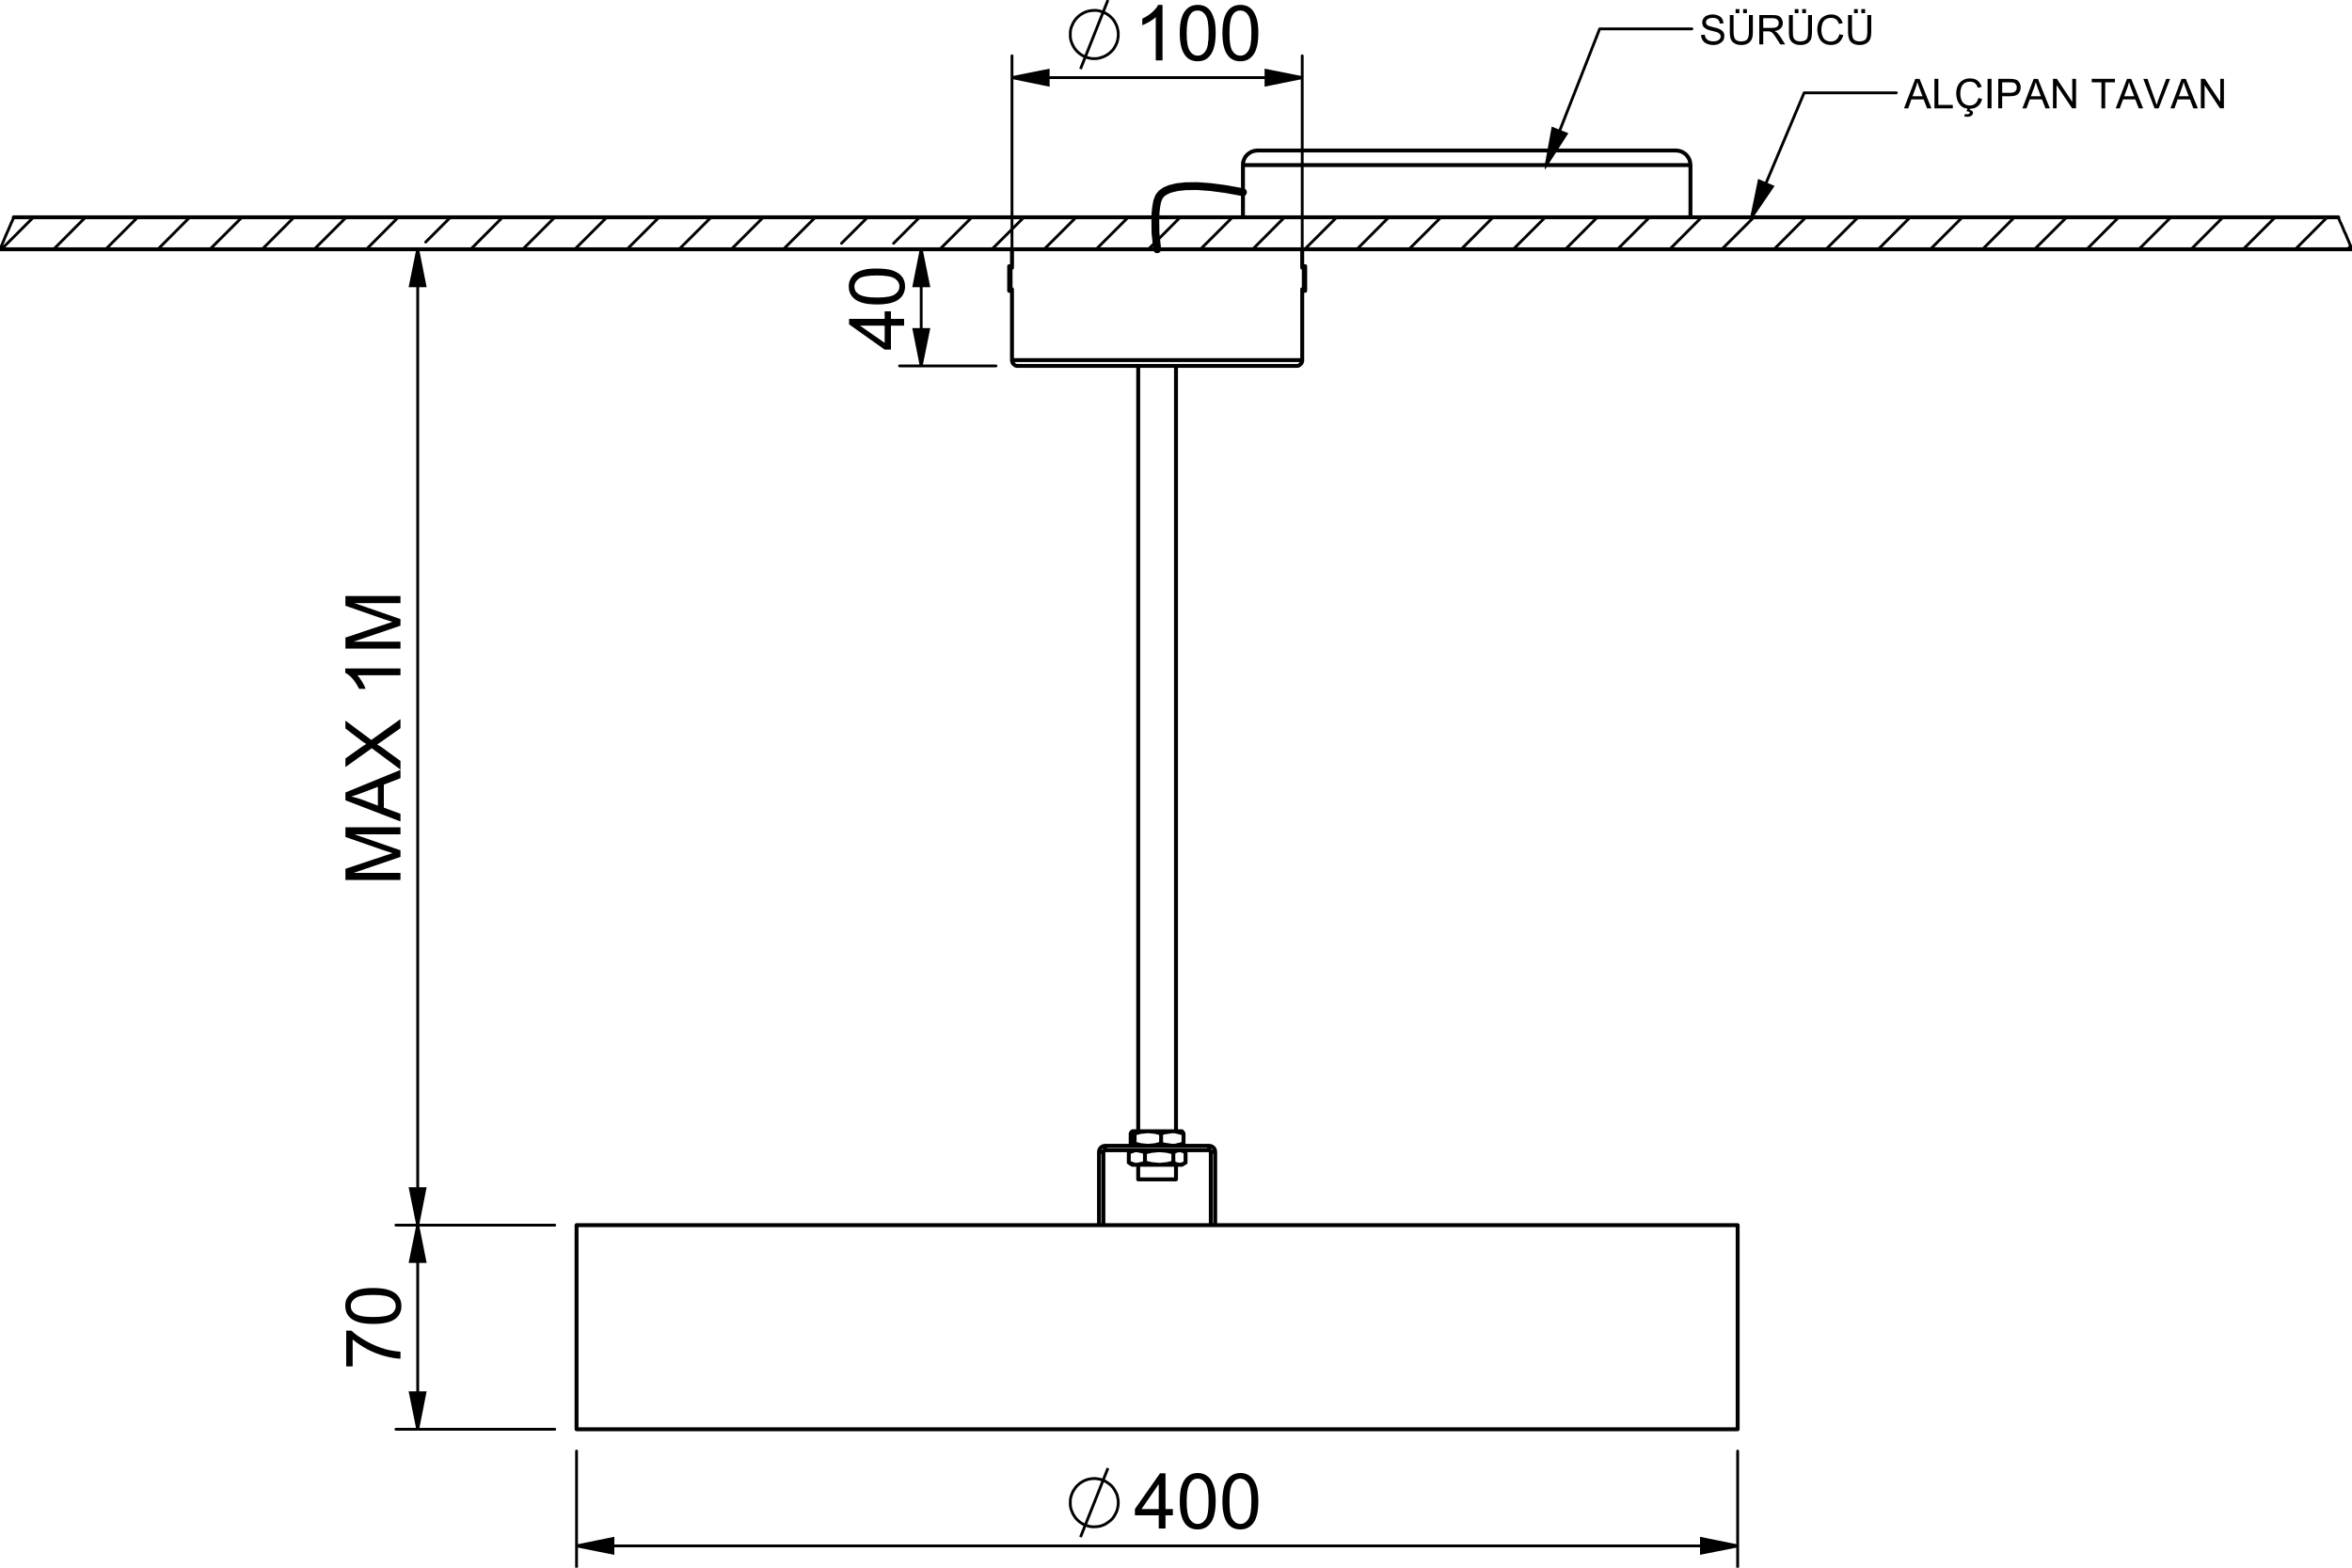 <svg xmlns="http://www.w3.org/2000/svg" xml:space="preserve" style="shape-rendering:geometricPrecision;text-rendering:geometricPrecision;image-rendering:optimizeQuality;fill-rule:evenodd;clip-rule:evenodd" viewBox="0 0 15000 10000"><defs><style>.str0,.str1{stroke:#000;stroke-width:17.99}.str1{stroke-linecap:round;stroke-linejoin:round}.fil0,.fil1{fill:none;fill-rule:nonzero}.fil1{fill:#000}</style></defs><g id="Layer_x0020_1"><g id="_1742547680224"><path class="fil0 str0" d="m7132 9585-1-16-3-17-4-17-7-15-8-15-9-14-11-13-13-11-14-10-14-9-16-7-16-5-16-3-17-2-17 1-17 2-16 4-16 6-15 8-14 9-13 11-12 12-10 14-9 14-7 15-6 17-4 16-1 17v17l1 17 4 16 6 16 7 16 9 14 10 14 12 12 13 11 14 9 15 8 16 5 16 5 17 2h17l17-1 16-3 16-5 16-7 14-9 14-10 13-11 11-13 9-14 8-15 7-16 4-16 3-17 1-17zm-241 220 175-440"/><path class="fil1" d="M7390 9750v-84h-152v-40l160-228h35v228h47v40h-47v84h-43zm0-124v-159l-110 159h110zm134-49c0-42 4-76 13-101 8-25 21-45 38-59s38-21 63-21c19 0 36 4 50 12s26 18 35 33c9 14 16 32 22 52 5 21 8 49 8 84 0 41-5 74-13 100-9 25-21 45-38 58-17 14-38 21-64 21-33 0-60-12-79-36-23-30-35-77-35-143zm44 0c0 57 7 96 21 115 13 19 30 29 49 29 20 0 37-10 50-29 14-19 20-58 20-115 0-58-6-97-20-116-13-19-30-29-50-29s-36 9-47 26c-15 21-23 61-23 119zm228 0c0-42 5-76 13-101 9-25 21-45 38-59s38-21 64-21c18 0 35 4 49 12s26 18 35 33c9 14 17 32 22 52 5 21 8 49 8 84 0 41-4 74-13 100-8 25-21 45-38 58-17 14-38 21-63 21-34 0-61-12-80-36-23-30-35-77-35-143zm45 0c0 57 6 96 20 115 13 19 30 29 50 29 19 0 36-10 49-29 14-19 21-58 21-115 0-58-7-97-21-116-13-19-30-29-50-29s-35 9-47 26c-15 21-22 61-22 119zM2249 8716h-41v-228h33c24 23 56 45 95 67s80 39 121 51c30 8 62 14 97 16v45c-28-1-61-6-100-17-39-10-77-25-113-44-36-20-67-41-92-62v172zm132-271c-42 0-75-4-100-13-25-8-45-21-59-38-13-17-20-38-20-63 0-19 3-36 11-50s19-26 33-35c14-10 32-17 52-22s48-8 83-8c41 0 74 4 99 13 26 8 45 21 59 38 14 16 21 38 21 64 0 33-12 60-37 80-29 23-76 34-142 34zm0-44c57 0 96-7 115-20 19-14 28-30 28-50s-9-37-28-50c-19-14-58-21-115-21-58 0-96 7-115 21-19 13-29 30-29 50s9 36 26 48c21 15 60 22 118 22zM2554 5613h-351v-71l248-83c24-8 41-13 52-17-12-4-31-10-56-18l-244-85v-62h351v45h-294l294 102v42l-299 102h299v45zm0-373-351-135v-50l351-144v53l-106 41v147l106 39v49zm-144-101v-120l-97 37c-30 11-54 20-73 25 23 5 45 11 67 19l103 39zm144-230-183-136-168 120v-55l90-64c19-13 33-23 43-28-13-8-26-17-40-28l-93-71v-50l165 123 186-133v58l-125 88c-7 5-15 10-24 16 13 7 22 13 27 16l122 89v55zm0-645v43h-275c10 11 20 24 30 41s18 32 22 46h-41c-12-24-25-45-41-64-16-18-32-31-47-38v-28h352zm0-127h-351v-70l248-83c24-8 41-13 52-17-12-4-31-10-56-18l-244-85v-62h351v45h-294l294 102v42l-299 102h299v44z"/><path class="fil0 str0" d="m7132 220-1-17-3-17-4-16-7-16-8-15-9-14-11-12-13-12-14-10-14-8-16-7-16-5-16-4-17-1-17 1-17 2-16 4-16 6-15 8-14 9-13 11-12 12-10 13-9 15-7 15-6 16-4 17-1 17v17l1 16 4 17 6 16 7 15 9 15 10 13 12 12 13 11 14 9 15 8 16 6 16 4 17 3h17l17-1 16-4 16-5 16-7 14-8 14-10 13-12 11-12 9-14 8-15 7-16 4-16 3-17 1-17zm-241 220L7066 0"/><path class="fil1" d="M7414 385h-43V109c-10 10-24 20-41 30s-32 17-45 22v-42c24-11 45-25 63-41s31-32 38-47h28v354zm110-174c0-42 4-75 13-100 8-26 21-45 38-59s38-21 63-21c19 0 36 4 50 11 14 8 26 19 35 33 9 15 16 32 22 53 5 20 8 48 8 83 0 41-5 75-13 100-9 26-21 45-38 59s-38 21-64 21c-33 0-60-12-79-37-23-29-35-77-35-143zm44 0c0 58 7 96 21 115 13 20 30 29 49 29 20 0 37-9 50-29 14-19 20-57 20-115s-6-96-20-115c-13-20-30-29-50-29s-36 8-47 25c-15 22-23 61-23 119zm228 0c0-42 5-75 13-100 9-26 21-45 38-59s38-21 64-21c18 0 35 4 49 11 14 8 26 19 35 33 9 15 17 32 22 53 5 20 8 48 8 83 0 41-4 75-13 100-8 26-21 45-38 59s-38 21-63 21c-34 0-61-12-80-37-23-29-35-77-35-143zm45 0c0 58 6 96 20 115 13 20 30 29 50 29 19 0 36-9 49-29 14-19 21-57 21-115s-7-96-21-115c-13-20-30-29-50-29s-35 8-47 25c-15 22-22 61-22 119zM5766 2077h-84v153h-40l-227-161v-35h227v-48h40v48h84v43zm-124 0h-158l158 110v-110zm-49-135c-42 0-75-4-100-13-26-8-45-21-59-38s-21-38-21-64c0-19 4-35 12-49 8-15 18-26 33-36 14-9 31-16 52-21 20-6 48-8 83-8 41 0 74 4 99 12 26 9 45 21 59 38s21 38 21 64c0 34-13 61-37 80-29 24-76 35-142 35zm0-44c57 0 96-7 115-21 19-13 28-30 28-50s-9-36-29-50c-19-13-57-20-114-20-58 0-96 7-115 20-19 14-29 31-29 51s8 35 25 47c22 15 61 23 119 23zM10849 223l23-2c1 9 4 17 8 23s10 11 18 15c9 3 18 5 29 5 10 0 18-1 25-4s13-7 16-11c4-5 6-11 6-17 0-5-2-11-6-15-3-4-9-8-16-11-5-2-16-5-34-9-17-4-29-8-36-12-9-5-15-11-20-17-4-7-6-15-6-24s2-18 8-26c5-9 13-15 23-19 11-4 22-7 35-7s26 3 36 7c11 5 19 11 25 20 5 9 8 18 9 30l-24 1c-1-12-6-21-13-27s-18-9-32-9c-15 0-26 3-33 9-7 5-10 12-10 19s2 13 7 17c5 5 17 9 37 14 20 4 34 8 42 12 10 5 18 11 24 19 5 7 7 16 7 26s-2 20-8 29c-6 8-14 15-25 20-10 5-22 8-36 8-17 0-31-3-42-8-12-5-21-12-27-22-7-10-10-21-10-34zm305-127h25v108c0 19-2 34-7 45-4 11-12 20-23 27s-25 11-43 11-32-3-43-10c-12-6-19-14-24-26-5-11-7-27-7-47V96h24v108c0 16 2 28 5 36s8 14 15 18c8 4 17 6 27 6 19 0 32-4 39-12 8-9 12-24 12-48V96zm-85-12V58h24v26h-24zm48 0V58h24v26h-24zm103 199V96h83c17 0 30 1 38 5 9 3 16 9 21 18 5 8 8 18 8 28 0 13-4 24-13 33-9 10-22 16-40 18 7 3 12 6 15 9 7 7 14 15 21 25l32 51h-31l-25-39c-7-11-13-20-18-26-4-6-8-10-12-12s-8-4-11-5-8-1-14-1h-29v83h-25zm25-105h53c12 0 20-1 27-3 6-2 11-6 14-11 4-5 5-11 5-17 0-9-3-16-9-22-7-6-17-9-31-9h-59v62zm286-82h25v108c0 19-2 34-6 45-5 11-12 20-23 27s-26 11-44 11c-17 0-32-3-43-10-11-6-19-14-24-26-5-11-7-27-7-47V96h25v108c0 16 1 28 4 36s9 14 16 18 16 6 27 6c18 0 31-4 39-12 8-9 11-24 11-48V96zm-85-12V58h24v26h-24zm48 0V58h24v26h-24zm237 134 25 6c-6 20-15 36-28 47-14 10-30 16-50 16s-36-4-49-13c-13-8-22-20-29-36-6-15-10-32-10-50 0-19 4-37 11-51 8-15 18-26 32-33 14-8 29-12 46-12 18 0 34 5 47 15 12 9 21 23 26 40l-24 6c-4-14-11-24-19-30s-18-9-31-9c-14 0-26 3-36 10s-16 16-20 28-6 24-6 36c0 16 2 30 7 42 4 12 12 21 21 27 10 5 21 8 32 8 14 0 26-4 35-12 10-8 16-20 20-35zm178-122h25v108c0 19-3 34-7 45s-12 20-23 27-26 11-44 11c-17 0-31-3-43-10-11-6-19-14-23-26-5-11-8-27-8-47V96h25v108c0 16 2 28 5 36s8 14 15 18c8 4 17 6 27 6 18 0 31-4 39-12 8-9 12-24 12-48V96zm-85-12V58h24v26h-24zm47 0V58h24v26h-24zM12143 691l72-188h27l76 188h-28l-22-57h-78l-20 57h-27zm54-77h64l-20-52c-6-16-10-29-13-39-3 12-6 24-10 35l-21 56zm140 77V503h25v166h92v22h-117zm280-66 24 6c-5 21-14 36-28 47-13 11-30 16-49 16-20 0-37-4-49-12-13-9-22-21-29-36-7-16-10-33-10-51 0-19 4-36 11-51 8-14 18-25 32-33s29-11 45-11c19 0 35 4 48 14 12 10 21 23 26 40l-24 6c-5-14-11-23-19-30-8-6-19-9-31-9-14 0-26 3-36 10s-17 17-20 28c-4 12-6 24-6 36 0 16 2 30 7 42 4 12 11 21 21 27s21 9 32 9c14 0 26-4 35-12 10-8 16-20 20-36zm-75 85 7-22h17l-4 14c7 0 12 3 16 6 4 4 5 8 5 12 0 7-3 12-9 17s-15 8-27 8c-7 0-13-1-19-2l2-15c5 1 9 1 12 1 8 0 13-1 16-4 3-1 4-3 4-6 0-1 0-3-1-4s-3-2-6-3c-2-1-7-1-13-2zm134-19V503h25v188h-25zm68 0V503h71c12 0 22 0 28 2 10 1 17 4 24 8 6 5 11 11 15 19 3 7 5 16 5 25 0 16-5 30-15 41s-28 16-55 16h-48v77h-25zm25-99h49c16 0 27-3 34-9 6-6 10-14 10-25 0-8-2-15-6-20-4-6-9-10-16-11-4-1-12-2-23-2h-48v67zm129 99 72-188h27l76 188h-28l-22-57h-78l-21 57h-26zm54-77h64l-20-52c-6-16-10-29-13-39-3 12-6 24-10 35l-21 56zm141 77V503h25l98 147V503h24v188h-25l-99-148v148h-23zm309 0V525h-62v-22h148v22h-62v166h-24zm91 0 72-188h27l76 188h-28l-22-57h-78l-21 57h-26zm54-77h64l-20-52c-6-16-10-29-13-39-3 12-6 24-10 35l-21 56zm194 77-72-188h27l48 136c4 11 7 22 10 31 3-10 6-20 10-31l51-136h25l-73 188h-26zm101 0 71-188h27l77 188h-29l-21-57h-79l-20 57h-26zm54-77h63l-20-52c-6-16-10-29-13-39-2 12-6 24-10 35l-20 56zm140 77V503h26l98 147V503h23v188h-25l-98-148v148h-24z"/><path class="fil0 str0" d="m9861 1053 42-233 86 34-128 199zm1310 333 48-232 85 36-133 196zM3677 9861l232-47v93l-232-46zm7405 0-231 46v-93l231 47zM6454 495l231-46v93l-231-47zm1851 0-231 47v-93l231 46zM2664 7815l-47-233h93l-46 233zm0-6225 46 233h-93l47-233zM2664 7815l46 232h-93l47-232zm0 1302-47-233h93l-46 233zm3211-7527 47 233h-93l46-233zm0 744-46-232h93l-47 232z"/><path class="fil0 str1" d="M10790 184h-588m0 0-341 869m2233-461h-588m0 0-335 794M213 1386 9 1590m536-204-203 204m536-204-204 204m536-204-203 204m536-204-204 204m536-204-203 204m536-204-204 204m536-204-203 204m536-204-158 158m490-158-203 204m536-204-204 204m536-204-204 204m537-204-204 204m536-204-204 204m537-204-204 204m536-204-204 204m537-204-166 166m498-166-166 166m499-166-204 204m536-204-204 204m537-204-204 204m536-204-204 204m536-204-203 204m536-204-204 204m536-204-203 204m536-204-204 204m536-204-203 204m536-204-204 204m536-204-203 204m536-204-204 204m536-204-203 204m536-204-204 204m536-204-203 204m532-200-200 200m536-204-203 204m536-204-204 204m536-204-203 204m536-204-204 204m536-204-203 204m536-204-204 204m536-204-203 204m536-204-204 204m536-204-203 204m536-204-204 204m536-204-203 204m352-20-20 20"/><path class="fil0" d="m7380 1590-11-106m0 0-1-97m0 0 2-35m0 0 4-34m0 0 6-33m0 0 11-29m0 0 16-21m0 0 24-17m0 0 30-13m0 0 45-11m0 0 54-6m0 0 74-1m0 0 85 6m0 0 98 13m0 0 110 20" style="stroke:#000;stroke-width:49.99;stroke-linecap:round;stroke-linejoin:round"/><path class="fil0 str1" d="M3677 9256v744m7405-744v744m-7405-139h7405M6454 1693V356m1851 1337V356M6454 495h1851M3538 7815H2525m139 0V1590M3538 7815H2525m1013 1302H2525m139-1302v1302m3688-6783h-615m138-744v744"/><path class="fil1" d="m9861 1053 42-233 86 34-128 199zm1310 333 48-232 85 36-133 196zM3677 9861l232-47v93l-232-46zm7405 0-231 46v-93l231 47zM6454 495l231-46v93l-231-47zm1851 0-231 47v-93l231 46zM2664 7815l-47-233h93l-46 233zm0-6225 46 233h-93l47-233zM2664 7815l46 232h-93l47-232zm0 1302-47-233h93l-46 233zm3211-7527 47 233h-93l46-233zm0 744-46-232h93l-47 232z"/><path class="fil0 str1" d="m15000 1590-3-7-3-7-3-7-3-7-3-7-3-8-3-7-3-7-3-7-3-7-3-7-3-8-3-7-3-7-4-7-3-7-3-7-3-8-3-7-3-7-3-7-3-7-3-7-4-7-3-7-3-8-3-7-3-7-2-4M88 1386l-3 7-3 7-3 7-3 7-4 7-3 8-3 7-3 7-3 7-3 7-3 7-3 7-4 8-3 7-3 7-3 7-3 7-3 7-3 7-3 8-3 7-3 7-3 7-3 7-3 8-3 7-3 7-3 7-2 4"/><path class="fil0" d="m7222 7337-17 10m0 73 17 10m332-83-17-10m0 93 17-10m761-5722-10 10m0 137 10 10m9-157h-9m0 157h9m-1879 0 9-10m0-137-9-10m-9 157h9m0-157h-9m823 636v4882m0 214v93m241 0v-93m0-214V2334m768 0h7l7-2 7-4 5-5 5-5 3-7 3-7v-7m-1851 0 1 7 2 7 3 7 5 5 6 5 6 4 7 2h7m1814-626v-118m0 707v-452m-1851 0v452m0-707v118M3677 7815v1302m7405 0V7815M8019 960h2670m92 93-2-18-5-18-9-16-11-14-14-11-16-9-17-5-18-2m92 93H7927m92-93-18 2-17 5-16 9-14 11-12 14-8 16-6 18-1 18m0 0v333m2854-333v333M88 1386h14824M0 1590h15000M7236 7230l41-10 43-4m0 0h6l40 4 39 10m0 0v65m-85 14h6l40-4 39-10m-169 0 41 10 43 4m-84-79v65m169-65 18-6 53-8m0 0h-156m85 79 18 6 53 8m0-93 20 1 52 13m0 0v65m-72 14 20-1 52-13m-324-79h1l5 4 6 10m84-14h-96m0 93h1l5-4 6-10m312-65-6-10-6-4m0 0h1-61m72 79-6 10-6 4m-325-79 6-10 7-4m-13 79 6 10 7 4m-13-79v65m91 56 44-10 46-4m0 0h7l42 4 42 10m0 0v65m-91 14h7l42-4 42-10m-181 0 44 10 46 4m-90-79v65m0-65-13-6-39-8m52 79-13 6-39 8m0 0h142m91-79 19-10 20-4m-39 79 19 10 20 4m-130 0h130m-272 0-14-1-37-13m0-65v65m51-79-14 1-37 13m323-14h3l18 4 18 10m0 0v65m-39 14h3l18-4 18-10m-355-69-7 4m7 69-7-4m51 14h-28m300 0h15m778-5732v157m9-157v157m-1879-136v-21m0 157h0v-136m-9 0v-21m0 157h0v-136m1314 5629h-28m28 0v467m-28-467v467m-11-478v-28m-663 28h663m-663-28v28m0-28h663m0 28h2l2 1 2 1 2 1 1 2 1 2 1 2v2m-11-39 8 1 7 2 7 4 6 4 4 6 4 7 2 7 1 8m-713 0h-28m28 467v-467m-28 467v-467m0 0 1-8 2-7 4-7 5-6 6-4 6-4 8-2 7-1m-11 39v-2l1-2 1-2 1-2 2-1 2-1 2-1h2m436 186h-225m241 0h0-16m784-5189H6491M3677 7815h7405M3677 9117h7405M8305 2297H6454" style="stroke:#000;stroke-width:25.01;stroke-linecap:round;stroke-linejoin:round"/></g></g></svg>